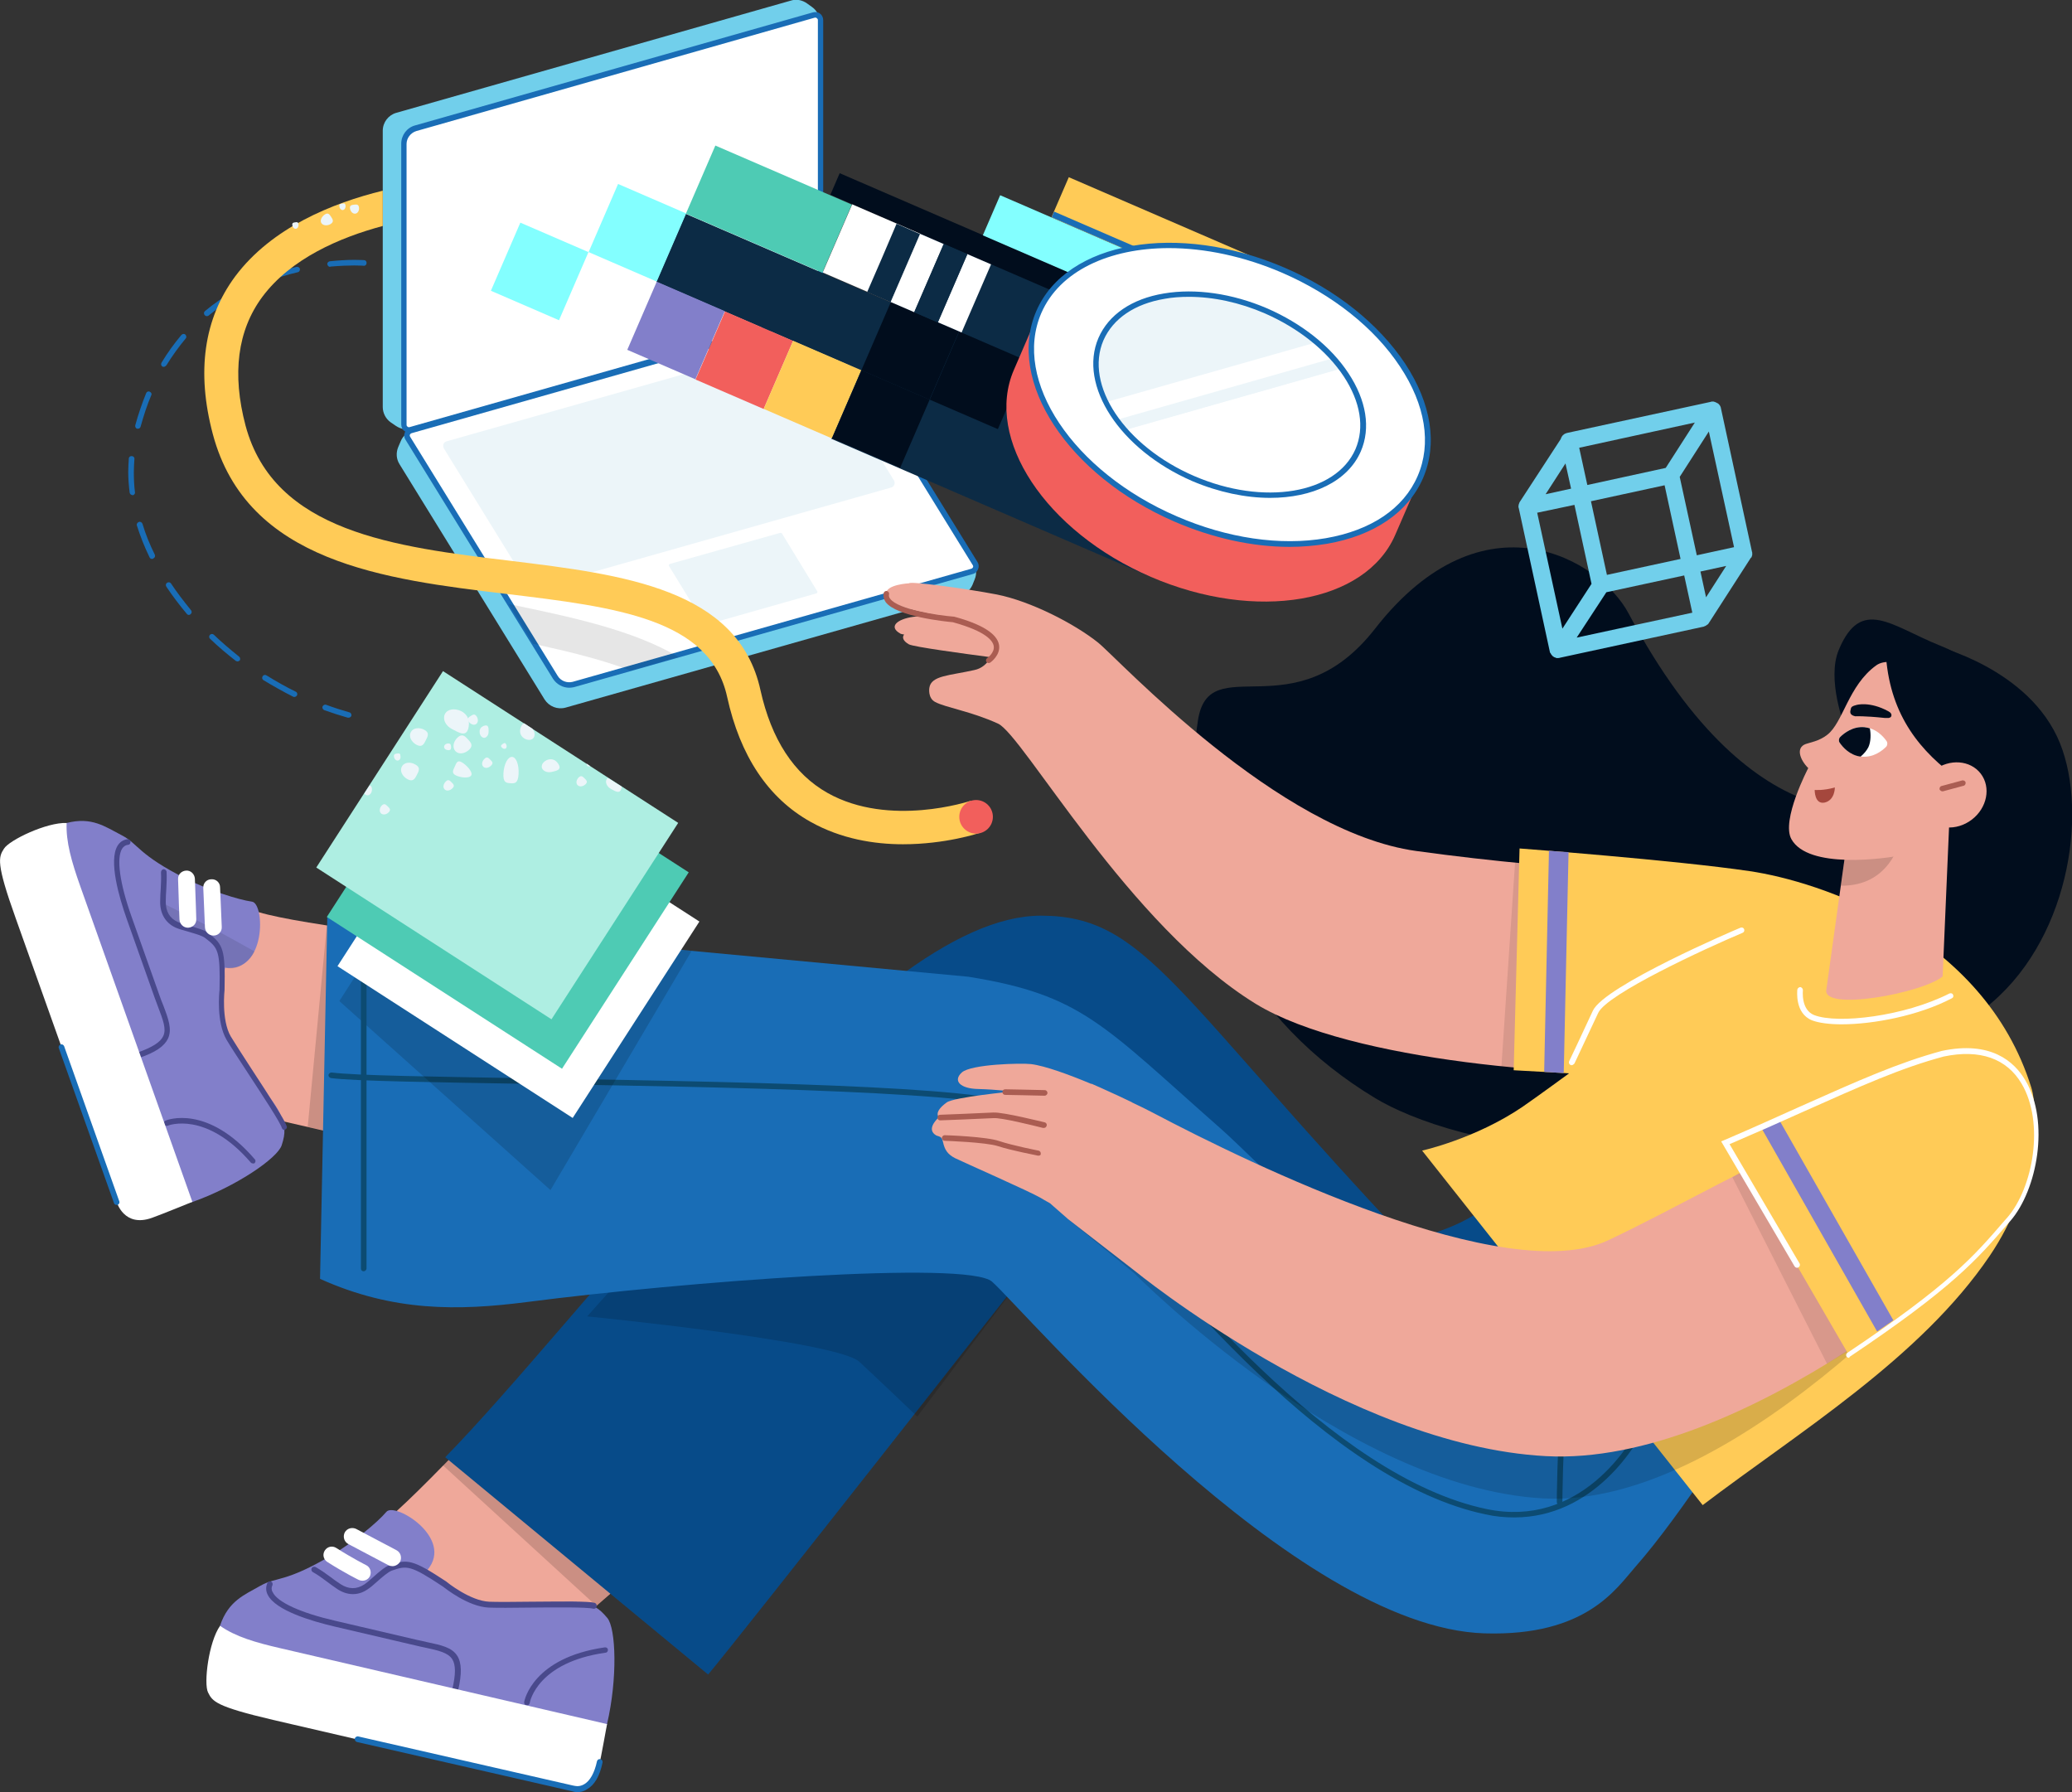 <?xml version="1.0" encoding="utf-8"?>
<!-- Generator: Adobe Illustrator 19.1.0, SVG Export Plug-In . SVG Version: 6.00 Build 0)  -->
<svg version="1.1" id="Layer_1" xmlns="http://www.w3.org/2000/svg" xmlns:xlink="http://www.w3.org/1999/xlink" x="0px" y="0px"
	 viewBox="0 0 740 640" style="enable-background:new 0 0 740 640;" width="740px" height="640px" xml:space="preserve">
<rect x="0" y="0" width="740" height="640" fill="#333333" stroke="none"/>
<style type="text/css">
	.st0{fill:#EFA89A;}
	.st1{opacity:0.15;}
	.st2{fill:#074B89;}
	.st3{fill:#71CFEB;}
	.st4{fill:#FFFFFF;}
	.st5{fill:#196DB6;}
	.st6{fill:#ECF5F9;}
	.st7{fill:#010D1D;}
	.st8{fill:#AA5D52;}
	.st9{opacity:0.1;}
	.st10{fill:#0C4B72;}
	.st11{fill:#321A54;}
	.st12{fill:#FFCB57;}
	.st13{fill:#3972FF;}
	.st14{fill:#A5473D;}
	.st15{fill:#827FCA;}
	.st16{fill:#F25F5C;}
	.st17{fill:#49498C;}
	.st18{fill:#0C2B45;}
	.st19{fill:#4ECBB4;}
	.st20{fill:#83FFFF;}
	.st21{fill:#AEEEE2;}
</style>
<g>
	<path class="st0" d="M288.5,348.9c0,0-176.9-15.1-198.6-24s-10.6-4.1-10.6-4.1l-13.1,66.8l13.1,22.1l21.2-9.4L207.7,425
		L288.5,348.9z"/>
</g>
<g class="st1">
	<g>
		<polygon points="118.3,330.1 116.8,329.7 109.9,402.4 120.7,404.9 		"/>
	</g>
</g>
<g>
	<path class="st0" d="M272.8,396.9c0,0-119,136.9-139.5,149.5c-20.5,12.6-9.8,6.3-9.8,6.3l47.2,51.1l26.2,2.5l5-23.2l85.1-73.6
		L272.8,396.9z"/>
</g>
<g class="st1">
	<g>
		<polygon points="162.2,519 158.2,523.3 213,573.5 232.1,558.3 		"/>
	</g>
</g>
<g>
	<path class="st2" d="M252.9,598c11.7-13.9,114.3-144.7,114.8-145.3c6.7-7,66.9,88.3,128,117.9c32.8,15.9,55.1,4.7,64.4,0.4
		c16-7.3,47-64.9,40.1-43.1l-25.1-72.2c0,0-30.6,12.7-44.5,10.9c-13.9-1.8-24.4-19.6-24.4-19.6c-86.9-91.8-96.8-120-134.4-120
		c-30.5,0-70.1,33-116.5,84.4c-37.9,41.9-73.7,86-96.3,109L252.9,598z"/>
</g>
<g class="st1">
	<g>
		<path d="M228.5,449.1l-18.8,21c0,0,89.2,8.8,97.2,16.2s20.7,19.6,20.7,19.6l40.1-53.1l-51.4-16.4L228.5,449.1z"/>
	</g>
</g>
<g>
	<g>
		<path class="st3" d="M281.5,107.9L147.4,153c-2,0.7-4.2,0.3-6-0.9l-1.9-1.3c-1.7-1.2-2.8-3.3-2.8-5.4V46.7c0-3,2-5.6,4.8-6.4
			l141-40.1c1.9-0.6,4-0.2,5.7,1l1.8,1.3c1.9,1.3,2.9,3.6,2.8,5.9l-6.8,93.7C285.8,104.8,284.1,107.1,281.5,107.9z"/>
	</g>
	<g>
		<path class="st4" d="M291.7,112.2l-145.1,41.2c-1.2,0.3-2.4-0.6-2.4-1.8V51.3c0-2.6,1.7-4.8,4.2-5.5L290.7,5.3
			c1.2-0.3,2.4,0.6,2.4,1.8v103.2C293.1,111.2,292.6,112,291.7,112.2z"/>
		<path class="st5" d="M146.1,154.5c-0.6,0-1.2-0.2-1.7-0.6c-0.7-0.5-1.1-1.4-1.1-2.3V51.3c0-3,2-5.7,4.9-6.5L290.4,4.4
			c0.9-0.2,1.8-0.1,2.5,0.5c0.7,0.5,1.1,1.4,1.1,2.3v103.2c0,1.3-0.9,2.4-2.1,2.8l-145.1,41.2C146.6,154.5,146.3,154.5,146.1,154.5z
			 M291.2,6.3c-0.1,0-0.2,0-0.2,0L148.7,46.8c-2,0.6-3.5,2.5-3.5,4.6v100.3c0,0.3,0.1,0.5,0.4,0.7c0.2,0.2,0.5,0.2,0.8,0.1
			l145.1-41.2l0,0c0.4-0.1,0.6-0.5,0.6-0.8V7.2c0-0.3-0.1-0.5-0.4-0.7C291.6,6.3,291.4,6.3,291.2,6.3z"/>
	</g>
	<g>
		<g>
			<path class="st3" d="M285.5,121.6l-137.8,32.1c-2.1,0.5-3.8,1.9-4.6,3.9l-0.9,2.1c-0.8,2-0.7,4.2,0.5,6.1l51.8,84
				c1.6,2.5,4.6,3.7,7.5,2.9l141-40c1.9-0.6,3.5-2,4.3-3.8l0.8-2c0.9-2.1,0.6-4.6-0.7-6.5l-55-76.2
				C290.8,122,288.1,120.9,285.5,121.6z"/>
		</g>
		<g>
			<path class="st4" d="M291.9,112.6l-145.2,41.1c-1.2,0.3-1.7,1.7-1.1,2.8l52.7,85.4c1.3,2.2,4,3.2,6.5,2.5L347.2,204
				c1.2-0.3,1.7-1.7,1.1-2.8L294,113.4C293.6,112.7,292.7,112.3,291.9,112.6z"/>
			<path class="st5" d="M203.3,245.6c-2.3,0-4.5-1.2-5.8-3.2L144.8,157c-0.5-0.8-0.6-1.7-0.2-2.6s1-1.5,1.9-1.7l145.2-41.1h0
				c1.2-0.4,2.6,0.2,3.2,1.3l54.2,87.8c0.5,0.8,0.6,1.7,0.2,2.6s-1,1.5-1.9,1.7l-142.4,40.4C204.5,245.5,203.9,245.6,203.3,245.6z
				 M292.2,113.5L147,154.7c-0.3,0.1-0.5,0.3-0.6,0.5s-0.1,0.5,0.1,0.8l52.7,85.4c1.1,1.8,3.3,2.6,5.3,2.1l142.4-40.4
				c0.3-0.1,0.5-0.3,0.6-0.5c0.1-0.3,0.1-0.5-0.1-0.8l-54.2-87.8C293,113.6,292.6,113.4,292.2,113.5L292.2,113.5z"/>
		</g>
	</g>
	<g>
		<path class="st6" d="M287,121.5l-127.5,36.1c-1.1,0.3-1.5,1.5-1,2.5l29.1,47.2c1.2,1.9,3.5,2.8,5.7,2.2l125-35.4
			c1.1-0.3,1.5-1.5,1-2.5l-30.5-49.4C288.5,121.6,287.7,121.3,287,121.5z"/>
	</g>
	<g>
		<path class="st6" d="M278.6,190.3l-39.4,11.1c-0.3,0.1-0.4,0.4-0.3,0.7l12.4,20.2c0.3,0.5,1,0.8,1.6,0.6l38.7-11
			c0.3-0.1,0.4-0.4,0.3-0.7l-12.7-20.8C279,190.4,278.8,190.3,278.6,190.3z"/>
	</g>
</g>
<g>
	<path class="st7" d="M690.8,230.5c0,0,34.1,8.1,44.9,34.9c10.2,25.3,3.1,71.7-27.1,94.9c-98.9,75.9-192.1,47.2-217.4,31.9
		c-44.7-27-72.4-73-63.4-134.7c3.9-26.3,34.3,4.2,63.3-33c38.8-49.7,80.4-24.5,90.5-5.5c46.2,87,93.5,68.6,93.5,68.6L690.8,230.5z"
		/>
</g>
<g>
	<path class="st0" d="M630,314.4c-19.9-1.8-68.5-2.8-124.2-10.5c-49.4-6.8-106.2-68.4-113.6-74.4c-8.5-6.8-24.1-14.8-36.2-17.2
		c-11.5-2.2-31.1-4.8-31.3-4c0,0-8.3,0.4-8.2,3.7c0,3.9,10.2,6.2,16.4,7.4c0.8,0.2,1.7,0.3,2.6,0.5c-3.4-0.1-6.9,0-9.5,0.4
		c-5.5,0.8-8.9,3.5-4.4,6c0.2,0.1,0.6,0.2,1.3,0.3c-0.8,1-0.4,2.3,1.7,3.5c1.6,0.9,19.4,3.3,29.2,4.6c-1.1,2.2-3.2,4.1-5.9,4.6
		c-8.8,2-15.4,1.9-16,6.4c0,0-0.6,3.6,2.1,5c3.8,2,12.7,3.3,22.4,7.7c8.9,3.9,46.8,72.3,92.1,100.1c34,20.8,116.1,26.6,149,24.2
		c29.8-2.2,53.9-26.1,55.9-37.8C653.3,345,657.1,316.8,630,314.4z"/>
	<g>
		<path class="st8" d="M353.1,236.8c-0.3,0-0.6-0.2-0.8-0.4c-0.3-0.5-0.2-1.1,0.3-1.4l0,0c0,0,2.7-1.9,2.3-4.3
			c-0.3-1.8-2.6-5.2-14.6-8.5c-2.4-0.2-20.2-2-24-7.2c-0.7-1-0.9-2.1-0.7-3.2c0.1-0.5,0.7-0.9,1.2-0.7c0.5,0.1,0.9,0.7,0.7,1.2
			c-0.1,0.5,0,1,0.4,1.5c2.8,3.9,17.3,6,22.6,6.4l0.2,0c10,2.7,15.4,6.1,16.1,10.1c0.6,3.7-3,6.2-3.1,6.3
			C353.5,236.7,353.3,236.8,353.1,236.8z"/>
	</g>
</g>
<g class="st9">
	<g>
		<polygon points="542.9,308 541.1,308 536.2,381.2 542.9,381.7 542.7,314.3 		"/>
	</g>
</g>
<g>
	<path class="st2" d="M556.1,562.6l36.9-52.6l-48.5-110.2c0,0,6.6,31.6-39.5,42.5c-15.6,3.7-34.7,9.2-63.7,36.7L556.1,562.6z"/>
</g>
<g>
	<g>
		<path class="st5" d="M114.3,456.7c26.2,11.8,49.4,11.4,73.7,8.3c56.5-7.3,157.5-15,166.3-7.3c11.3,10,108,123.5,175.9,125.6
			c36.4,1.1,47.1-16.1,53.9-23.8c16.6-18.8,38.9-54.5,38.9-54.5L546,437.6c0,0-17.3,21.9-38.4,23.1c-14,0.8-59-46.6-71.8-57.8
			c-41.9-36.9-49.4-47.6-90-54.1l-228.9-21.4"/>
	</g>
	<g>
		<path class="st10" d="M540.8,541.9c-3.3,0-6.7-0.3-10.3-1.1c-55.7-11.7-113.3-82.7-144.2-120.8c-8.7-10.7-15.5-19.2-19.3-22.4
			c-8.9-7.8-109.9-9.4-176.6-10.5c-35.6-0.6-63.7-1-72.2-2.1c-0.5-0.1-0.9-0.6-0.9-1.1c0.1-0.5,0.6-0.9,1.1-0.9
			c8.4,1.1,36.4,1.5,72,2.1c92.1,1.5,169.1,3.3,177.9,11c3.9,3.4,10.4,11.5,19.5,22.7c30.8,38,88.1,108.6,143.1,120.1
			c32.9,6.9,51.9-22.1,56.5-33.8c0.2-0.5,0.8-0.8,1.3-0.6c0.5,0.2,0.8,0.8,0.6,1.3C585,516.7,568.8,541.9,540.8,541.9z"/>
	</g>
</g>
<g class="st1">
	<g>
		<polygon points="247,339.6 196.6,425 121.2,357.5 137.4,332.2 		"/>
	</g>
</g>
<g>
	
		<rect x="522.7" y="456.1" transform="matrix(0.615 0.788 -0.788 0.615 576.17 -266.173)" class="st11" width="76" height="2"/>
</g>
<g>
	<path class="st12" d="M542.7,303c0,0,55.8,4.2,82.2,8.1c24.5,3.6,83.6,22.5,100.6,77.4c2.7,8.8,2,35-14.9,60
		c-24.8,36.6-68.3,63-102.5,89L507.9,410.9c0,0,19-4.2,35.8-15.6c5.1-3.5,16.7-12,16.7-12l-19.8-1.1L542.7,303z"/>
</g>
<g>
	<g>
		<g>
			<path class="st7" d="M658.8,259.3c0,0-6.5-16.7-2.1-27.2c8-19.2,18.8-8.5,36.3-1.5c14.7,5.9,21.5,14.9,24.7,17.7
				c6,5.2,10.1,14.5,7.8,27.6c-3.8,21.5-19.6,29.9-28.8,31.4c-9.2,1.5-1.4-14.2,2.3-17.7C702.8,286.1,658.8,259.3,658.8,259.3z"/>
		</g>
		<g>
			<g>
				<path class="st0" d="M659.2,303.6l-6.9,49.6c-2.1,8.3,34.6,1.4,41.5-4.5l2.6-60.5L659.2,303.6z"/>
			</g>
			<g class="st1">
				<path d="M659.8,298.8l-2.3,17.5c28.5,0.2,23.7-40.8,23.7-40.8L659.8,298.8z"/>
			</g>
			<g>
				<path class="st0" d="M690.6,241.7c0,0-14.5-8.4-20.5-4.1c-10,7.2-11.8,20.4-17.5,24.8c-2.9,2.3-6.4,2.8-7.7,3.3
					c-3.6,1.3-2.1,5.6,0.9,8.6c0,0-9.8,18.7-6,25.4c6,10.7,33,7.1,40.5,5.5c7.4-1.6,21.1-16,21.5-34.3
					C701.9,261.5,705.5,251.7,690.6,241.7z"/>
			</g>
		</g>
		<g>
			<path class="st7" d="M697.1,295.3c0,0,8.8-12.4,2.6-16.9c-13.7-9.8-24.4-22.6-26.1-43.6c-4.8,1.1-14.4,10.3-6.2,0.9
				c8.2-9.3,19-7.8,30.2-2.9c12.3,5.4,19.3,14.4,19.3,14.4s2,37.9,0.7,43.8c-0.8,3.7-9.3,44.8-10.7,43.8
				C692.7,324.9,697.1,295.3,697.1,295.3z"/>
		</g>
		<g>
			
				<ellipse transform="matrix(0.607 0.795 -0.795 0.607 499.761 -442.679)" class="st0" cx="697.3" cy="283.7" rx="11.1" ry="12.5"/>
		</g>
	</g>
</g>
<g>
	<path class="st10" d="M557,537.4C557,537.4,557,537.4,557,537.4c-0.6,0-1-0.5-1-1c0-0.2,0.1-20.8,1.5-30.9
		c1.5-10.8,12-12.6,12.1-12.6c0.5-0.1,1.1,0.3,1.1,0.8c0.1,0.5-0.3,1.1-0.8,1.1c-0.4,0.1-9.2,1.6-10.4,10.9
		c-1.4,10-1.5,30.5-1.5,30.7C558,536.9,557.6,537.4,557,537.4z"/>
</g>
<g class="st9">
	<polygon points="622,416.7 648.6,472.7 663.8,463.9 626.6,414.1 	"/>
</g>
<g>
	<path class="st14" d="M655.3,281.2c-4,1.2-7.2,0.9-7.2,0.9s-0.1,5.3,3.6,4.5C655.4,285.7,655.3,281.2,655.3,281.2z"/>
</g>
<g class="st1">
	<g>
		<path d="M713.6,396.8c0,0,5.4,22.5-0.6,32.4c-6,9.9-91.3,109.8-161.9,105.9c-70.6-3.9-145.9-80.3-145.9-80.3l-23.6-19.3
			c0,0,22.8-35,30.3-31c34.8,18.4,123,65.8,159.6,48.5C620.9,429.5,686.5,369.2,713.6,396.8z"/>
	</g>
</g>
<path class="st0" d="M718.6,401.8c-27.1-27.6-94.7,17.7-144.2,41.1c-36.5,17.3-127.7-27.1-162.6-45.5c-2.1-1.1-4.7-2.4-7.5-3.7
	c0,0-0.1-0.1-0.1-0.1c-2.5-1.2-6.5-3.1-11-5.1c-2.1-0.9-3.4-1.5-3.4-1.5l0,0.1c-7.9-3.3-16.6-6.5-21.6-7.1c-3.4-0.4-21.4,0-24.7,3
	s-0.5,5.8,5.9,5.9c6.9,0.2,12,0.9,12,0.9s-20.7,2-23.3,3.9s-4,3.8-2.8,5.3c-1.2,1.1-4.4,4.5-0.9,6.5c1.6,0.5,2,0.6,2.4,2.4
	c0.6,2.7,1.6,4.3,4.3,5.7c2.4,1.2,26.7,11.9,30.6,14.2c0.7,0.4,1.8,1.1,3.3,1.9l6.5,5.7l23.6,18.3c0,0,76.3,62.5,146.9,66.3
	C622.7,523.9,712,445,718,435.2C724,425.3,718.6,401.8,718.6,401.8z"/>
<g class="st9">
	<g>
		<polygon points="627.1,415.5 618.7,420.4 652.5,487 665.1,479.4 		"/>
	</g>
</g>
<g>
	<path class="st12" d="M660.3,483.9c37.5-25.2,45.2-35.4,57.3-48.5c16.1-17.3,16-67.4-23.6-59.1c-21.1,5.7-39.4,15.2-77.7,31.8
		L660.3,483.9z"/>
</g>
<path class="st15" d="M670.4,475.5c2-1.4,3.9-2.7,5.8-4l-40.8-71.6c-2.1,0.9-4.2,1.9-6.4,2.8L670.4,475.5z"/>
<g>
	<g>
		<path class="st8" d="M372.8,402.8c-0.1,0-0.2,0-0.3,0c-4-1-14.9-3.7-17.7-3.5c-3.6,0.2-18.4,0.8-19,0.8c-0.6,0-1-0.4-1-1
			s0.4-1,1-1c0.2,0,15.4-0.6,18.9-0.8c3.7-0.2,17.8,3.4,18.4,3.5c0.5,0.1,0.9,0.7,0.7,1.2C373.7,402.5,373.3,402.8,372.8,402.8z"/>
	</g>
	<g>
		<path class="st8" d="M370.9,412.7c-0.1,0-0.1,0-0.2,0c-0.4-0.1-9.8-1.9-14.3-3.4c-4.3-1.4-18.8-1.9-19-1.9c-0.6,0-1-0.5-1-1
			c0-0.6,0.5-1,1-1c0.6,0,15,0.5,19.5,2.1c4.4,1.5,13.9,3.4,14,3.4c0.5,0.1,0.9,0.6,0.8,1.2C371.8,412.4,371.4,412.7,370.9,412.7z"
			/>
	</g>
	<g>
		<path class="st8" d="M373.1,391.3C373.1,391.3,373.1,391.3,373.1,391.3c-3.2-0.1-13.9-0.3-14.1-0.3c-0.6,0-1-0.5-1-1
			c0-0.6,0.4-1,1-1c0.1,0,10.9,0.2,14.1,0.3c0.6,0,1,0.5,1,1C374.1,390.8,373.6,391.3,373.1,391.3z"/>
	</g>
</g>
<g>
	<path class="st5" d="M124.5,256.3c-0.1,0-0.2,0-0.3,0c-2.8-0.8-5.6-1.7-8.4-2.7c-0.5-0.2-0.8-0.8-0.6-1.3c0.2-0.5,0.8-0.8,1.3-0.6
		c2.7,1,5.5,1.9,8.3,2.7c0.5,0.1,0.8,0.7,0.7,1.2C125.3,256.1,124.9,256.3,124.5,256.3z M105.1,248.9c-0.1,0-0.3,0-0.4-0.1
		c-3.6-1.8-7.1-3.8-10.6-5.9c-0.5-0.3-0.6-0.9-0.3-1.4c0.3-0.5,0.9-0.6,1.4-0.3c3.4,2.1,6.9,4.1,10.4,5.8c0.5,0.2,0.7,0.8,0.5,1.3
		C105.8,248.7,105.5,248.9,105.1,248.9z M84.8,236.2c-0.2,0-0.4-0.1-0.6-0.2c-3.2-2.5-6.3-5.1-9.2-7.9c-0.4-0.4-0.4-1,0-1.4
		c0.4-0.4,1-0.4,1.4,0c2.8,2.7,5.9,5.3,9,7.8c0.4,0.3,0.5,1,0.2,1.4C85.4,236,85.1,236.2,84.8,236.2z M67.5,219.6
		c-0.3,0-0.6-0.1-0.8-0.4c-2.6-3.1-5.1-6.4-7.3-9.7c-0.3-0.5-0.2-1.1,0.3-1.4c0.5-0.3,1.1-0.2,1.4,0.3c2.1,3.2,4.6,6.4,7.1,9.5
		c0.4,0.4,0.3,1.1-0.1,1.4C67.9,219.5,67.7,219.6,67.5,219.6z M54.3,199.6c-0.4,0-0.7-0.2-0.9-0.6c-1.8-3.7-3.3-7.5-4.5-11.3
		c-0.2-0.5,0.1-1.1,0.7-1.3c0.5-0.2,1.1,0.1,1.3,0.7c1.1,3.7,2.6,7.4,4.4,11c0.2,0.5,0,1.1-0.5,1.3
		C54.6,199.6,54.4,199.6,54.3,199.6z M47.3,176.8c-0.5,0-0.9-0.4-1-0.9c-0.3-2.5-0.5-4.9-0.5-7.3c0-1.6,0.1-3.2,0.2-4.8
		c0-0.6,0.5-1,1.1-0.9c0.6,0,1,0.5,0.9,1.1c-0.1,1.5-0.2,3.1-0.2,4.7c0,2.3,0.1,4.7,0.4,7.1c0.1,0.5-0.3,1-0.9,1.1
		C47.3,176.8,47.3,176.8,47.3,176.8z M49.3,153.1c-0.1,0-0.2,0-0.3,0c-0.5-0.1-0.8-0.7-0.7-1.2c1.1-4,2.4-7.8,3.9-11.5
		c0.2-0.5,0.8-0.8,1.3-0.5c0.5,0.2,0.8,0.8,0.5,1.3c-1.5,3.5-2.7,7.3-3.8,11.2C50.1,152.8,49.7,153.1,49.3,153.1z M58.5,131
		c-0.2,0-0.4,0-0.5-0.1c-0.5-0.3-0.6-0.9-0.3-1.4c2.1-3.5,4.5-6.8,7.1-9.9c0.4-0.4,1-0.5,1.4-0.1c0.4,0.4,0.5,1,0.1,1.4
		c-2.5,3-4.8,6.2-6.9,9.6C59.1,130.8,58.8,131,58.5,131z M73.9,112.9c-0.3,0-0.6-0.1-0.8-0.4c-0.4-0.4-0.3-1.1,0.1-1.4
		c3.1-2.6,6.4-4.9,10-7c0.5-0.3,1.1-0.1,1.4,0.4s0.1,1.1-0.4,1.4c-3.4,2-6.7,4.3-9.7,6.8C74.4,112.8,74.2,112.9,73.9,112.9z
		 M94.6,100.8c-0.4,0-0.8-0.2-0.9-0.6c-0.2-0.5,0.1-1.1,0.6-1.3c3.7-1.4,7.6-2.6,11.6-3.6c0.5-0.1,1.1,0.2,1.2,0.7
		c0.1,0.5-0.2,1.1-0.7,1.2c-3.9,0.9-7.7,2.1-11.3,3.5C94.8,100.8,94.7,100.8,94.6,100.8z M117.9,95.3c-0.5,0-0.9-0.4-1-0.9
		c-0.1-0.5,0.3-1,0.9-1.1c3-0.3,5.9-0.5,8.7-0.5c2.2,0,3.4,0.1,3.5,0.1c0.6,0,1,0.5,0.9,1.1c0,0.6-0.5,1-1.1,0.9
		c0,0-1.2-0.1-3.3-0.1c-1.9,0-4.9,0.1-8.5,0.4C117.9,95.3,117.9,95.3,117.9,95.3z"/>
</g>
<g>
	<path class="st4" d="M660.3,484.9c-0.3,0-0.6-0.2-0.8-0.4c-0.3-0.5-0.2-1.1,0.3-1.4c36.5-24.4,45.2-34.5,56.2-47.3l0.9-1
		c9.2-10.6,13.4-33.8,5.1-47.8c-5.3-9-14.9-12.4-27.8-9.7c-15.3,4.1-29.3,10.4-50.6,19.9c-7.5,3.4-16.1,7.2-25.9,11.4l25,42.6
		c0.3,0.5,0.1,1.1-0.4,1.4c-0.5,0.3-1.1,0.1-1.4-0.4l-26.2-44.6l1-0.4c10.3-4.4,19.1-8.4,26.9-11.9c21.3-9.5,35.4-15.8,50.9-20
		c17.4-3.7,25.9,3.7,29.9,10.6c8.7,14.7,4.2,39-5.4,50.1l-0.9,1c-11.1,12.9-19.9,23-56.6,47.6C660.6,484.9,660.4,484.9,660.3,484.9z
		"/>
</g>
<g>
	<path class="st4" d="M561.3,380.4c-0.1,0-0.3,0-0.4-0.1c-0.5-0.2-0.7-0.8-0.5-1.3c0,0,4.5-9.4,8.5-18.1
		c4.2-8.9,50.7-28.8,52.7-29.6c0.5-0.2,1.1,0,1.3,0.5c0.2,0.5,0,1.1-0.5,1.3c-13.3,5.6-48.4,21.8-51.6,28.6
		c-4.1,8.7-8.5,18.1-8.5,18.1C562,380.1,561.7,380.4,561.3,380.4z"/>
</g>
<path class="st15" d="M553.2,303.8l-1.7,78.4c0,0.2,0,0.4,0.1,0.6l6.8,0.4c0.1-0.3,0.1-0.6,0.1-0.9l1.7-78
	C557.6,304.2,555.3,304,553.2,303.8z"/>
<path class="st3" d="M625.6,198.8c0-0.1,0.1-0.2,0.1-0.3c0-0.1,0.1-0.2,0.1-0.3c0-0.1,0-0.2,0-0.3c0-0.1,0-0.2,0-0.3
	c0-0.2,0-0.4-0.1-0.6c0,0,0,0,0,0v0v0l-11.1-51.3v0c0-0.2-0.1-0.4-0.2-0.6c0-0.1-0.1-0.1-0.1-0.2c-0.1-0.1-0.1-0.2-0.2-0.3
	c-0.1-0.1-0.1-0.1-0.2-0.2c-0.1-0.1-0.1-0.2-0.2-0.2c-0.1-0.1-0.2-0.2-0.3-0.2c-0.1,0-0.1-0.1-0.2-0.1c-0.1,0-0.1-0.1-0.2-0.1
	c-0.1-0.1-0.2-0.1-0.4-0.2c-0.1,0-0.2-0.1-0.3-0.1c-0.1,0-0.2-0.1-0.3-0.1c-0.1,0-0.2,0-0.3,0c-0.1,0-0.2,0-0.2,0
	c-0.2,0-0.4,0-0.5,0.1c0,0,0,0,0,0l-51.3,11.1c-0.8,0.2-1.5,0.6-1.9,1.3c-0.2,0.3-0.3,0.6-0.4,0.9l-14.6,22.4c0,0,0,0,0,0
	c0,0,0,0,0,0c-0.1,0.1-0.1,0.2-0.2,0.4c-0.2,0.4-0.3,0.9-0.3,1.3c0,0,0,0,0,0c0,0.2,0,0.4,0.1,0.5c0,0,0,0,0,0l11.1,51.3
	c0,0.2,0.1,0.4,0.2,0.5c0,0,0,0.1,0.1,0.1c0.1,0.1,0.1,0.3,0.2,0.4c0,0.1,0.1,0.1,0.1,0.1c0.1,0.1,0.2,0.2,0.2,0.3
	c0,0,0.1,0.1,0.1,0.1c0.1,0.1,0.2,0.2,0.3,0.2c0,0,0.1,0.1,0.1,0.1c0,0,0.1,0,0.1,0.1c0.1,0,0.1,0.1,0.2,0.1c0.1,0,0.2,0.1,0.3,0.1
	c0.1,0,0.1,0,0.2,0.1c0.1,0,0.2,0.1,0.3,0.1c0,0,0.1,0,0.1,0c0.2,0,0.3,0,0.5,0c0.2,0,0.4,0,0.6-0.1l51.3-11.1c0,0,0,0,0,0
	c0.1,0,0.1,0,0.2-0.1c0.2,0,0.3-0.1,0.5-0.2c0.1,0,0.1-0.1,0.2-0.1c0.1-0.1,0.3-0.2,0.4-0.3c0.1,0,0.1-0.1,0.2-0.1
	c0.2-0.2,0.3-0.3,0.4-0.5c0,0,0,0,0,0l15-23.3c0,0,0,0,0,0C625.5,199.1,625.6,199,625.6,198.8z M609.3,213.3l-2-9.2l9.2-2
	L609.3,213.3z M606,198.3l-6.1-28l10.4-16.2l9,41.3L606,198.3z M573.9,205.3l-5.7-26.3l26.3-5.7l5.7,26.3L573.9,205.3z M605.3,150.9
	l-10.4,16.2l-28,6.1l-2.9-13.3L605.3,150.9z M559.1,165.5l2,9l-9.1,2L559.1,165.5z M562.3,180.3l6.1,28.2l-10.4,16l-9-41.4
	L562.3,180.3z M563.1,227.7l10.6-16.2l27.8-6l2.9,13.3L563.1,227.7z"/>
<g>
	<g>
		<path class="st12" d="M346.6,286c-0.3,0.1-28.9,9.6-51-2.8c-12.1-6.8-20.1-19.2-24-36.7c-7.9-36.3-49.2-41.3-89.1-46.2
			c-41.6-5-84.6-10.3-94.8-48.3c-4.9-18.5-2.9-34,6-46c10.2-13.7,27.7-21.2,43-25.3V68.1c-18,4.4-39.7,13.2-52.7,30.6
			c-11.2,15.1-13.9,34.1-8,56.3c12.2,45.9,61.5,51.9,104.9,57.1c39,4.7,72.7,8.8,78.8,36.8c4.6,21,14.6,36.1,29.8,44.6
			c10.9,6.1,22.7,8,33,8c15.1,0,27-3.9,27.8-4.2L346.6,286z"/>
	</g>
</g>
<g>
	<g class="st9">
		<path d="M190.4,229.9c12.8,2.8,24.8,5.7,34.8,9.6l17.1-4.9c-16.3-9.7-38.6-14.3-60.6-18.9L190.4,229.9z"/>
	</g>
</g>
<g>
	<circle class="st16" cx="348.6" cy="291.7" r="6"/>
</g>
<g>
	<path class="st10" d="M129.9,454c-0.6,0-1-0.4-1-1V332.2c0-0.6,0.4-1,1-1s1,0.4,1,1V453C130.9,453.5,130.4,454,129.9,454z"/>
</g>
<g>
	<path class="st4" d="M657.7,365.8c-4.4,0-8.1-0.5-10.5-1.4c-6.3-2.5-5.3-10.6-5.3-11c0.1-0.5,0.6-0.9,1.1-0.9
		c0.5,0.1,0.9,0.6,0.9,1.1c0,0.1-0.8,7,4,8.9c8.5,3.3,32.4,0.4,48.3-7.7c0.5-0.2,1.1-0.1,1.3,0.4c0.3,0.5,0.1,1.1-0.4,1.3
		C685.3,362.7,669.1,365.8,657.7,365.8z"/>
</g>
<g>
	<path class="st8" d="M693.7,282.6c-0.4,0-0.8-0.3-1-0.7c-0.1-0.5,0.2-1.1,0.7-1.2l7.4-2c0.5-0.1,1.1,0.2,1.2,0.7
		c0.1,0.5-0.2,1.1-0.7,1.2l-7.4,2C693.8,282.6,693.7,282.6,693.7,282.6z"/>
</g>
<g>
	<g>
		<path class="st15" d="M90,322c-4.9-0.7-15.3-4-23.4-8.1c-17.5-8.8-17.1-12.5-23.1-15.6c-6-3.1-10.7-6.7-19.7-4.4
			c-6.5,1.2,24.5,143.5,33.6,137.9c2.1-1.3,8.1-1.4,11.2-2.5c15.8-5.6,30.5-15.7,32-20.3s1.3-6.7-0.7-11.5
			c-2.9-6.7-15.7-17.6-19.1-28.6c-3.2-10.5-0.4-23.3-0.4-23.3C95.2,347.4,94.6,322.6,90,322z"/>
	</g>
	<g class="st9">
		<path d="M58.3,322.6c0,0,17.4,8.7,22.6,11.6c2.1,1.2,9.9,5.5,9.9,5.5c0.1,1.1-5,7.7-10.4,5.8c-0.7-0.3-2.2-6.6-2.2-6.6
			s-6.5-6.3-7-6c-0.5,0.3-10.9-4.5-10.9-4.5L58.3,322.6z"/>
	</g>
	<g>
		<path class="st17" d="M90.4,415.5c-0.3,0-0.6-0.1-0.8-0.3c-16-18.6-29.5-13.3-29.7-13.2c-0.5,0.2-1.1,0-1.3-0.5
			c-0.2-0.5,0-1.1,0.5-1.3c0.6-0.3,15-5.9,31.9,13.8c0.4,0.4,0.3,1-0.1,1.4C90.9,415.5,90.6,415.5,90.4,415.5z"/>
	</g>
	<g>
		<path class="st17" d="M101.7,403.6c-0.4,0-0.8-0.3-1-0.7c-0.6-2.1-7-11.8-12.1-19.6c-3.2-4.9-6.3-9.6-7.7-12
			c-3.7-6.4-2.6-16.9-2.5-17.8c0.3-14-0.5-15-5.1-18.5c-1.1-0.9-3.8-1.6-6.1-2.3c-1.7-0.5-3.3-0.9-4.4-1.4c-3.6-1.6-5.6-4.9-5.6-9.1
			c0-1.8,0.1-3.3,0.2-4.8c0.1-2,0.2-3.8,0.1-5.9c0-0.6,0.4-1,0.9-1.1c0.6,0,1,0.4,1.1,0.9c0.1,2.2,0,4.1-0.1,6.1
			c-0.1,1.5-0.2,3-0.2,4.7c0,3.4,1.4,5.9,4.4,7.2c1,0.4,2.5,0.9,4.1,1.3c2.6,0.8,5.3,1.5,6.7,2.6c5.3,4.1,6.1,5.8,5.8,20.2
			c0,0,0,0.1,0,0.1c0,0.1-1.2,10.7,2.2,16.6c1.4,2.3,4.4,7,7.6,11.9c6.8,10.4,11.7,18,12.4,20.2c0.2,0.5-0.1,1.1-0.7,1.2
			C101.9,403.6,101.8,403.6,101.7,403.6z"/>
	</g>
	<g>
		<path class="st17" d="M49.4,377.9c-0.4,0-0.8-0.3-0.9-0.7c-0.2-0.5,0.1-1.1,0.6-1.3c5.3-1.9,8.2-3.7,9.2-5.9
			c1.2-2.5-0.1-5.8-1.8-10.3c-0.4-1.1-0.8-2.2-1.3-3.5l-10-28.2c-2.6-7.4-6.5-20.6-3.2-26c0.8-1.3,2-2.1,3.5-2.3
			c0.5-0.1,1.1,0.3,1.1,0.9c0.1,0.5-0.3,1.1-0.9,1.1c-0.9,0.1-1.6,0.6-2.1,1.4c-2.1,3.4-0.8,12.5,3.4,24.3l10,28.2
			c0.4,1.2,0.9,2.4,1.3,3.4c1.9,5,3.2,8.6,1.7,11.9c-1.3,2.7-4.4,4.9-10.3,6.9C49.6,377.9,49.5,377.9,49.4,377.9z"/>
	</g>
	<g>
		<path class="st4" d="M67.1,331.3c-1.6,0-2.9-1.3-3-2.9c0,0-0.3-7.2-0.5-14.4c-0.1-1.7,1.2-3,2.9-3.1c1.6-0.1,3,1.2,3.1,2.9
			c0.3,7.3,0.5,14.4,0.5,14.4c0.1,1.7-1.2,3-2.9,3.1C67.2,331.3,67.1,331.3,67.1,331.3z"/>
	</g>
	<g>
		<path class="st4" d="M76.2,334.1c-1.6,0-2.9-1.3-3-2.9l-0.6-14.1c-0.1-1.7,1.2-3.1,2.9-3.1c1.7-0.1,3.1,1.2,3.1,2.9l0.6,14.1
			c0.1,1.7-1.2,3.1-2.9,3.1C76.3,334.1,76.3,334.1,76.2,334.1z"/>
	</g>
	<g>
		<g>
			<path class="st4" d="M5.6,327.9l36.1,101.4c0,0,2.6,9.2,12.6,5.6c2.9-1,14.4-5.7,14.4-5.7c-4.7-13.3-37-104.2-40.1-112.9
				c-3-8.5-5.1-15.7-4.8-22.4c-7.1-0.3-20.5,6.1-22.4,9.2C-0.5,306.1-1.5,308.1,5.6,327.9z"/>
		</g>
	</g>
</g>
<g>
	<g>
		<path class="st15" d="M138,539.9c-3.2,3.8-11.6,10.7-19.4,15.4c-16.8,10-19.8,7.7-25.6,11c-5.8,3.3-11.4,5.4-14.4,14.2
			c-2.5,6.1,134.1,56.6,134.3,46c0-2.4,3.2-7.6,3.9-10.8c3.8-16.3,3.2-34.2,0.1-37.9c-3.1-3.7-5-4.7-10-5.6
			c-7.2-1.1-23.3,3.7-34.4,0.6c-10.6-3-19.8-12.2-19.8-12.2C162.2,549.2,141,536.3,138,539.9z"/>
	</g>
	<g>
		<path class="st17" d="M188.2,609c-0.1,0-0.1,0-0.2,0c-0.5-0.1-0.9-0.6-0.8-1.2c0.1-0.6,3.1-15.8,28.8-19.5
			c0.5-0.1,1.1,0.3,1.1,0.8c0.1,0.5-0.3,1.1-0.8,1.1c-24.2,3.4-27,17.3-27.1,17.9C189.1,608.7,188.7,609,188.2,609z"/>
	</g>
	<g>
		<path class="st17" d="M212.2,574.5c-0.1,0-0.2,0-0.3,0c-2.1-0.6-13.7-0.5-23.1-0.4c-5.9,0.1-11.4,0.1-14.2,0
			c-7.4-0.3-15.6-6.9-16.4-7.5c-11.6-7.7-12.9-7.6-18.3-5.7c-1.3,0.5-3.4,2.3-5.2,3.9c-1.3,1.2-2.5,2.2-3.6,2.9
			c-3.3,2.2-7.1,2.1-10.6-0.2c-1.5-1-2.7-1.9-3.9-2.8c-1.6-1.2-3.1-2.3-4.9-3.3c-0.5-0.3-0.6-0.9-0.4-1.4c0.3-0.5,0.9-0.6,1.4-0.4
			c1.9,1.1,3.5,2.2,5.1,3.4c1.2,0.9,2.4,1.8,3.8,2.7c2.9,1.9,5.7,1.9,8.4,0.2c0.9-0.6,2.1-1.6,3.3-2.7c2-1.8,4.2-3.7,5.9-4.3
			c6.3-2.2,8.2-2,20.2,5.9c0,0,0.1,0,0.1,0.1c0.1,0.1,8.4,6.8,15.2,7.1c2.7,0.1,8.2,0.1,14.1,0c12.5-0.1,21.5-0.2,23.6,0.4
			c0.5,0.2,0.8,0.7,0.7,1.2C213,574.2,212.6,574.5,212.2,574.5z"/>
	</g>
	<g>
		<path class="st17" d="M162.4,604.6c-0.1,0-0.2,0-0.2,0c-0.5-0.1-0.9-0.7-0.7-1.2c1.3-5.4,1.3-8.9,0-10.9c-1.5-2.3-4.9-3.1-9.6-4.1
			c-1.1-0.2-2.3-0.5-3.6-0.8l-29.1-6.8c-7.6-1.8-20.8-5.6-23.6-11.3c-0.7-1.4-0.7-2.8-0.1-4.2c0.2-0.5,0.8-0.7,1.3-0.5
			c0.5,0.2,0.7,0.8,0.5,1.3c-0.4,0.8-0.4,1.7,0.1,2.5c1.7,3.6,10.1,7.4,22.3,10.2l29.1,6.8c1.3,0.3,2.5,0.5,3.6,0.8
			c5.2,1.1,9,1.9,10.9,4.9c1.6,2.5,1.7,6.4,0.3,12.4C163.3,604.3,162.9,604.6,162.4,604.6z"/>
	</g>
	<g>
		<path class="st4" d="M129.4,564.5c-0.4,0-0.9-0.1-1.3-0.3c-0.2-0.1-5.1-2.5-11.2-6.4c-1.4-0.9-1.8-2.7-0.9-4.1
			c0.9-1.4,2.7-1.8,4.1-0.9c5.8,3.7,10.6,6.1,10.6,6.1c1.5,0.7,2.1,2.5,1.4,4C131.6,563.9,130.6,564.5,129.4,564.5z"/>
	</g>
	<g>
		<path class="st4" d="M140.2,559.3c-0.5,0-1-0.1-1.4-0.3l-14.4-7.6c-1.5-0.8-2-2.6-1.3-4.1c0.8-1.5,2.6-2,4.1-1.3l14.4,7.6
			c1.5,0.8,2,2.6,1.3,4.1C142.3,558.7,141.2,559.3,140.2,559.3z"/>
	</g>
	<g>
		<g>
			<path class="st4" d="M97.5,614.2l104.9,24.3c0,0,9.1,2.8,11.5-7.6c0.7-3,2.9-15.2,2.9-15.2c-13.8-3.2-107.7-25-116.7-27.1
				c-8.7-2-16-4.1-21.5-8c-4.1,5.8-5.9,20.6-4.3,23.8S77,609.4,97.5,614.2z"/>
		</g>
	</g>
</g>
<g>
	<path class="st5" d="M206.3,640c-1,0-1.6-0.2-1.9-0.3l-76.9-17.6c-0.5-0.1-0.9-0.7-0.8-1.2c0.1-0.5,0.7-0.9,1.2-0.8l77,17.6
		c0,0,0.1,0,0.1,0c0.1,0,1.7,0.6,3.6-0.5c2.1-1.2,3.7-4,4.6-8.2c0.1-0.5,0.6-0.9,1.2-0.8c0.5,0.1,0.9,0.6,0.8,1.2
		c-1,4.9-2.9,8.1-5.6,9.6C208.4,639.8,207.2,640,206.3,640z"/>
</g>
<g>
	<g>
		<g>
			
				<rect x="309.4" y="96.9" transform="matrix(-0.918 -0.397 0.397 -0.918 656.423 417.763)" class="st18" width="124.2" height="88"/>
		</g>
		<g>
			
				<rect x="293.4" y="84.3" transform="matrix(0.918 0.397 -0.397 0.918 64.014 -132.018)" class="st7" width="114.8" height="8.4"/>
		</g>
		<g>
			
				<rect x="232.8" y="109" transform="matrix(-0.918 -0.397 0.397 -0.918 561.045 360.732)" class="st18" width="170.2" height="26.5"/>
		</g>
		<g>
			
				<rect x="248.1" y="61.4" transform="matrix(-0.918 -0.397 0.397 -0.918 497.089 252.25)" class="st19" width="53.1" height="26.5"/>
		</g>
		<g>
			
				<rect x="349.9" y="89" transform="matrix(0.918 0.397 -0.397 0.918 71.326 -150.89)" class="st20" width="100.2" height="15.6"/>
		</g>
		<g>
			
				<rect x="375.2" y="78.7" transform="matrix(0.918 0.397 -0.397 0.918 68.524 -157.919)" class="st12" width="80.6" height="15.6"/>
		</g>
		<g>
			
				<rect x="372.6" y="91.5" transform="matrix(0.918 0.397 -0.397 0.918 70.743 -156.359)" class="st5" width="80.6" height="2.2"/>
		</g>
		<g>
			
				<rect x="203.8" y="94.3" transform="matrix(0.918 0.397 -0.397 0.918 60.569 -77.356)" class="st4" width="26.5" height="26.5"/>
		</g>
		<g>
			
				<rect x="179.4" y="83.7" transform="matrix(0.918 0.397 -0.397 0.918 54.379 -68.549)" class="st20" width="26.5" height="26.5"/>
		</g>
		<g>
			
				<rect x="228.1" y="104.8" transform="matrix(0.918 0.397 -0.397 0.918 66.759 -86.163)" class="st15" width="26.5" height="26.5"/>
		</g>
		<g>
			
				<rect x="252.5" y="115.4" transform="matrix(0.918 0.397 -0.397 0.918 72.948 -94.969)" class="st16" width="26.5" height="26.5"/>
		</g>
		<g>
			
				<rect x="276.8" y="125.9" transform="matrix(0.918 0.397 -0.397 0.918 79.138 -103.776)" class="st12" width="26.5" height="26.5"/>
		</g>
		<g>
			
				<rect x="297.9" y="77.2" transform="matrix(0.918 0.397 -0.397 0.918 61.525 -116.156)" class="st4" width="26.5" height="26.5"/>
		</g>
		<g>
			
				<rect x="311.7" y="112.1" transform="matrix(0.918 0.397 -0.397 0.918 76.521 -118.773)" class="st7" width="26.5" height="26.5"/>
		</g>
		<g>
			
				<rect x="336.1" y="122.6" transform="matrix(0.918 0.397 -0.397 0.918 82.711 -127.579)" class="st7" width="26.5" height="26.5"/>
		</g>
		<g>
			
				<rect x="301.2" y="136.4" transform="matrix(0.918 0.397 -0.397 0.918 85.328 -112.583)" class="st7" width="26.5" height="26.5"/>
		</g>
		<g>
			
				<rect x="214.3" y="69.9" transform="matrix(0.918 0.397 -0.397 0.918 51.762 -83.546)" class="st20" width="26.5" height="26.5"/>
		</g>
		<g>
			<g>
				<path class="st16" d="M498.3,191c-10.6,24.5-49.7,31.2-87.3,15s-59.5-49.4-48.9-73.9l8.9-20.6l136.2,59L498.3,191z"/>
			</g>
			<g>
				
					<ellipse transform="matrix(0.918 0.397 -0.397 0.918 92.087 -162.804)" class="st4" cx="439.1" cy="140.9" rx="74.2" ry="48.4"/>
				<path class="st5" d="M460.6,195.3c-13.3,0-27.4-3.1-41.1-9c-38.1-16.5-60.2-50.2-49.4-75.2c10.8-25,50.6-31.9,88.7-15.5
					c18.4,7.9,33.6,20.1,43,34.2c9.4,14.3,11.7,28.8,6.4,41l0,0c-5.3,12.2-17.5,20.5-34.3,23.4C469.6,194.9,465.1,195.3,460.6,195.3
					z M417.5,88.6c-21.4,0-39.1,8.2-45.6,23.2c-10.4,24,11.3,56.6,48.4,72.6c18,7.8,36.9,10.6,53.2,7.8
					c16.2-2.8,27.8-10.6,32.8-22.2l0,0c5-11.5,2.8-25.4-6.3-39.1c-9.1-13.8-24.1-25.7-42.1-33.5C444.2,91.5,430.2,88.6,417.5,88.6z"
					/>
			</g>
		</g>
		<g>
			<g>
				<polygon class="st18" points="309.7,104.3 309.7,104.3 315,92.1 				"/>
			</g>
			<g>
				<polygon class="st18" points="320.2,79.9 315,92.1 309.7,104.3 318.1,107.9 328.6,83.6 				"/>
			</g>
			<g>
				
					<rect x="314.3" y="93" transform="matrix(0.397 -0.918 0.918 0.397 107.954 359.455)" class="st4" width="26.5" height="9.2"/>
			</g>
			<g>
				
					<rect x="331.2" y="100.3" transform="matrix(0.397 -0.918 0.918 0.397 111.418 379.309)" class="st4" width="26.5" height="9.2"/>
			</g>
			<g>
				
					<rect x="322.7" y="96.6" transform="matrix(0.397 -0.918 0.918 0.397 109.686 369.382)" class="st18" width="26.5" height="9.2"/>
			</g>
		</g>
	</g>
	<g>
		<g>
			<path class="st6" d="M452.1,111c-25.4-11-51.7-6.5-58.9,10.1c-4.3,10-0.7,22,8.5,32.5l77.4-22C473,123.4,463.7,116,452.1,111z"/>
		</g>
		<g>
			<g>
				<path class="st6" d="M398.8,149.9c0.9,1.2,1.8,2.4,2.9,3.6l77.4-22c-0.9-1.2-1.9-2.4-3-3.6L398.8,149.9z"/>
			</g>
			<g>
				<path class="st4" d="M470.3,122.2l-75.3,21.4c1.1,2.1,2.4,4.2,3.9,6.3l77.3-22C474.4,125.9,472.4,124,470.3,122.2z"/>
			</g>
		</g>
	</g>
	<g>
		<path class="st5" d="M453.6,177.8c-8.7,0-18.4-2-27.8-6c-25.8-11.2-40.8-34.1-33.5-51.1c3.6-8.3,11.9-14,23.4-15.9
			c11.3-1.9,24.4,0,36.8,5.3c12.4,5.4,22.8,13.6,29.1,23.2c6.4,9.7,8,19.6,4.4,27.9l-0.9-0.4l0.9,0.4
			C481.3,172,468.7,177.8,453.6,177.8z M424.6,106c-3,0-5.9,0.2-8.6,0.7c-10.8,1.8-18.5,7.1-21.9,14.8c-6.9,16,7.6,37.8,32.4,48.5
			c24.8,10.7,50.6,6.4,57.6-9.6l0,0c3.3-7.7,1.8-16.9-4.2-26c-6.1-9.2-16.1-17.2-28.2-22.5C442.7,108,433.3,106,424.6,106z"/>
	</g>
</g>
<g>
	
		<rect x="143.5" y="287.1" transform="matrix(0.542 -0.84 0.84 0.542 -198.41 309.969)" class="st4" width="83.5" height="100"/>
</g>
<g>
	
		<rect x="139.7" y="269.5" transform="matrix(0.542 -0.84 0.84 0.542 -185.381 298.744)" class="st19" width="83.5" height="100"/>
</g>
<g>
	
		<rect x="136" y="251.9" transform="matrix(0.542 -0.84 0.84 0.542 -172.352 287.518)" class="st21" width="83.5" height="100"/>
</g>
<g>
	<path class="st5" d="M41.6,430.3c-0.4,0-0.8-0.3-0.9-0.7L21,374.3c-0.2-0.5,0.1-1.1,0.6-1.3c0.5-0.2,1.1,0.1,1.3,0.6L42.6,429
		c0.2,0.5-0.1,1.1-0.6,1.3C41.9,430.3,41.7,430.3,41.6,430.3z"/>
</g>
<g>
	<path class="st6" d="M143.5,273.8c-0.8,1.5,0.2,3.5,2.1,4.5c1.9,1,2.6-0.2,3.3-1.6c0.8-1.5,1.3-2.7-0.6-3.7
		C146.4,271.9,144.2,272.3,143.5,273.8z"/>
	<path class="st6" d="M152.1,264.3c0.8-1.5,1.3-2.7-0.6-3.7c-1.9-1-4.1-0.6-4.8,0.9c-0.8,1.5,0.2,3.5,2.1,4.5
		C150.7,267,151.4,265.8,152.1,264.3z"/>
	<path class="st6" d="M167.6,267.7c1.5-1.5,0.6-2.5-0.5-3.7s-2.1-2.1-3.7-0.6s-1.9,3.7-0.7,4.9S166,269.2,167.6,267.7z"/>
	<path class="st6" d="M175.4,273.4c0.9-0.9,0.4-1.4-0.3-2.1s-1.2-1.2-2.1-0.3c-0.9,0.9-1.1,2.1-0.4,2.8S174.5,274.3,175.4,273.4z"/>
	<path class="st6" d="M210.8,273.6l-1.3-0.9c0,0.3,0,0.6,0.2,0.7C209.9,273.8,210.4,273.8,210.8,273.6z"/>
	<path class="st6" d="M180.6,267.3c0.4-0.3,0.5-1,0.1-1.6c-0.4-0.6-0.7-0.3-1.2,0c-0.4,0.3-0.8,0.6-0.4,1.1S180.1,267.6,180.6,267.3
		z"/>
	<path class="st6" d="M206.7,277.6c-0.9,0.9-1.1,2.1-0.4,2.8s1.9,0.5,2.8-0.3c0.9-0.9,0.4-1.4-0.3-2.1S207.6,276.8,206.7,277.6z"/>
	<path class="st6" d="M136.4,287.6c-0.9,0.9-1,2.1-0.4,2.8c0.7,0.7,1.9,0.6,2.8-0.3c0.9-0.9,0.4-1.4-0.3-2.1
		S137.3,286.8,136.4,287.6z"/>
	<path class="st6" d="M161.6,281.5c0.9-0.9,0.4-1.4-0.3-2.1s-1.2-1.2-2.1-0.3c-0.9,0.9-1.1,2.1-0.4,2.8S160.7,282.4,161.6,281.5z"/>
	<path class="st6" d="M170,258.6c0.8-0.5,0.9-1.8,0.2-2.8s-1.3-0.6-2.1-0.1c-0.5,0.3-0.9,0.6-1,1c0.1,0.3,0.2,0.6,0.2,0.9
		c0,0,0,0.1,0.1,0.1C168.1,258.7,169.3,259.1,170,258.6z"/>
	<path class="st6" d="M131.5,284c0.9-0.2,1.5-1.3,1.3-2.5c-0.1-0.7-0.4-0.9-0.8-1l-1.9,2.9C130.5,283.9,131,284.1,131.5,284z"/>
	<path class="st6" d="M141.8,269.1c-0.7,0.1-1.2,0.2-1.1,1.1c0.1,0.9,0.8,1.5,1.4,1.4c0.7-0.1,1.1-0.9,0.9-1.7
		C143,269,142.5,269,141.8,269.1z"/>
	<path class="st6" d="M160.1,265.5c-0.9,0-1.5,0.6-1.5,1.2c0,0.7,0.7,1.2,1.6,1.2s0.9-0.6,0.9-1.2C161,266,161,265.5,160.1,265.5z"
		/>
	<path class="st6" d="M182.3,279.7c1.5,0.1,2.7,0.1,2.9-3.2c0.2-3.3-0.8-6.1-2.3-6.2s-2.9,2.5-3.1,5.8
		C179.6,279.5,180.8,279.6,182.3,279.7z"/>
	<path class="st6" d="M162.8,276.9c1.6,0.8,4.8,1.2,5.5,0s-1.8-3.8-3.4-4.7s-1.9,0.3-2.5,1.6C161.8,275.1,161.2,276.1,162.8,276.9z"
		/>
	<path class="st6" d="M164.8,254c-2.4-1.2-5-0.8-5.9,1c-0.9,1.8,0.2,4.2,2.6,5.4c2.4,1.2,5.3,3.2,5.9-1c0.1-0.6,0.1-1.3,0-1.9
		c0-0.3-0.1-0.6-0.2-0.9C166.8,255.6,166.1,254.7,164.8,254z"/>
	<path class="st6" d="M218.3,281.8c1.5,0.8,3.3,2,3.7-0.6c0-0.1,0-0.2,0-0.3l-4.9-3.1c-0.2,0.2-0.4,0.4-0.5,0.6
		C216.1,279.5,216.8,281,218.3,281.8z"/>
	<path class="st6" d="M199.4,272.8c-0.7-1.1-1.8-1.9-3.4-1.6c-1.6,0.4-2.7,1.6-2.5,2.9c0.3,1.2,1.8,1.9,3.4,1.6
		C198.6,275.3,200.8,275,199.4,272.8z"/>
	<path class="st6" d="M186.1,259.5c-0.5,1.1-0.6,2.6,0.5,3.7s2.9,1.4,3.8,0.5c0.8-0.8,0.7-2.4-0.3-3.5l-2.9-1.9
		C186.7,258.5,186.4,258.8,186.1,259.5z"/>
	<path class="st6" d="M174.5,261.3c0-1.2,0.1-2.7-1.7-2.1c-0.8,0.3-1.6,1-1.5,2.2c0,1.2,0.8,2.1,1.7,2.1
		C173.8,263.4,174.5,262.5,174.5,261.3z"/>
</g>
<g>
	<g>
		<path class="st6" d="M118.3,77.5c0.6,0.9,1,1.7-0.2,2.5c-1.2,0.7-2.7,0.6-3.3-0.3c-0.6-0.9,0-2.3,1.2-3.1S117.7,76.6,118.3,77.5z"
			/>
	</g>
	<g>
		<path class="st6" d="M126.4,73.1c0.9-0.1,1.6-0.2,1.8,0.9c0.2,1.1-0.4,2.2-1.3,2.3c-0.9,0.1-1.7-0.7-1.9-1.8
			S125.5,73.2,126.4,73.1z"/>
	</g>
	<g>
		<path class="st6" d="M122.2,72.7c0.6-0.1,1.1-0.2,1.2,0.7c0.1,0.8-0.3,1.5-0.9,1.6c-0.6,0.1-1.2-0.5-1.3-1.3
			C121.1,72.8,121.6,72.8,122.2,72.7z"/>
	</g>
	<g>
		<path class="st6" d="M105.4,79.4c0.6-0.1,1.1-0.2,1.2,0.7c0.1,0.8-0.3,1.5-0.9,1.6c-0.6,0.1-1.2-0.5-1.3-1.3
			C104.3,79.5,104.8,79.5,105.4,79.4z"/>
	</g>
</g>
<g>
	<g>
		<path class="st7" d="M674.5,256.4c-0.6,0-1,0-1.3,0c-7.6-0.8-10.6-0.6-10.6-0.6c-2.3-0.5-1.8-1.8-1.6-2.6c0.1-0.8,0.7-1.1,1.9-1.4
			c0.2-0.1,4.9-1.4,11.5,2.2c0.8,0.4,1.4,1.1,1,1.9C675.2,256.3,674.7,256.3,674.5,256.4z"/>
	</g>
</g>
<g>
	<g>
		<path class="st4" d="M673.8,264.7c0.4,0.6,0.3,1.5-0.2,2c-1.4,1.4-4.5,3.9-8.7,3.5c-4.1-0.4-6.8-3.4-7.9-5c-0.4-0.6-0.3-1.5,0.2-2
			c1.4-1.4,4.5-3.9,8.7-3.5C670.1,260.1,672.7,263.1,673.8,264.7z"/>
	</g>
	<path class="st7" d="M667.3,266.8c0.9-2,0.9-4.7,0.5-6.7c-0.6-0.2-1.2-0.3-1.9-0.4c-4.1-0.4-7.3,2.1-8.7,3.5
		c-0.5,0.5-0.6,1.4-0.2,2c1.1,1.6,3.6,4.5,7.5,5C665.7,269.2,666.7,268,667.3,266.8z"/>
</g>
</svg>
